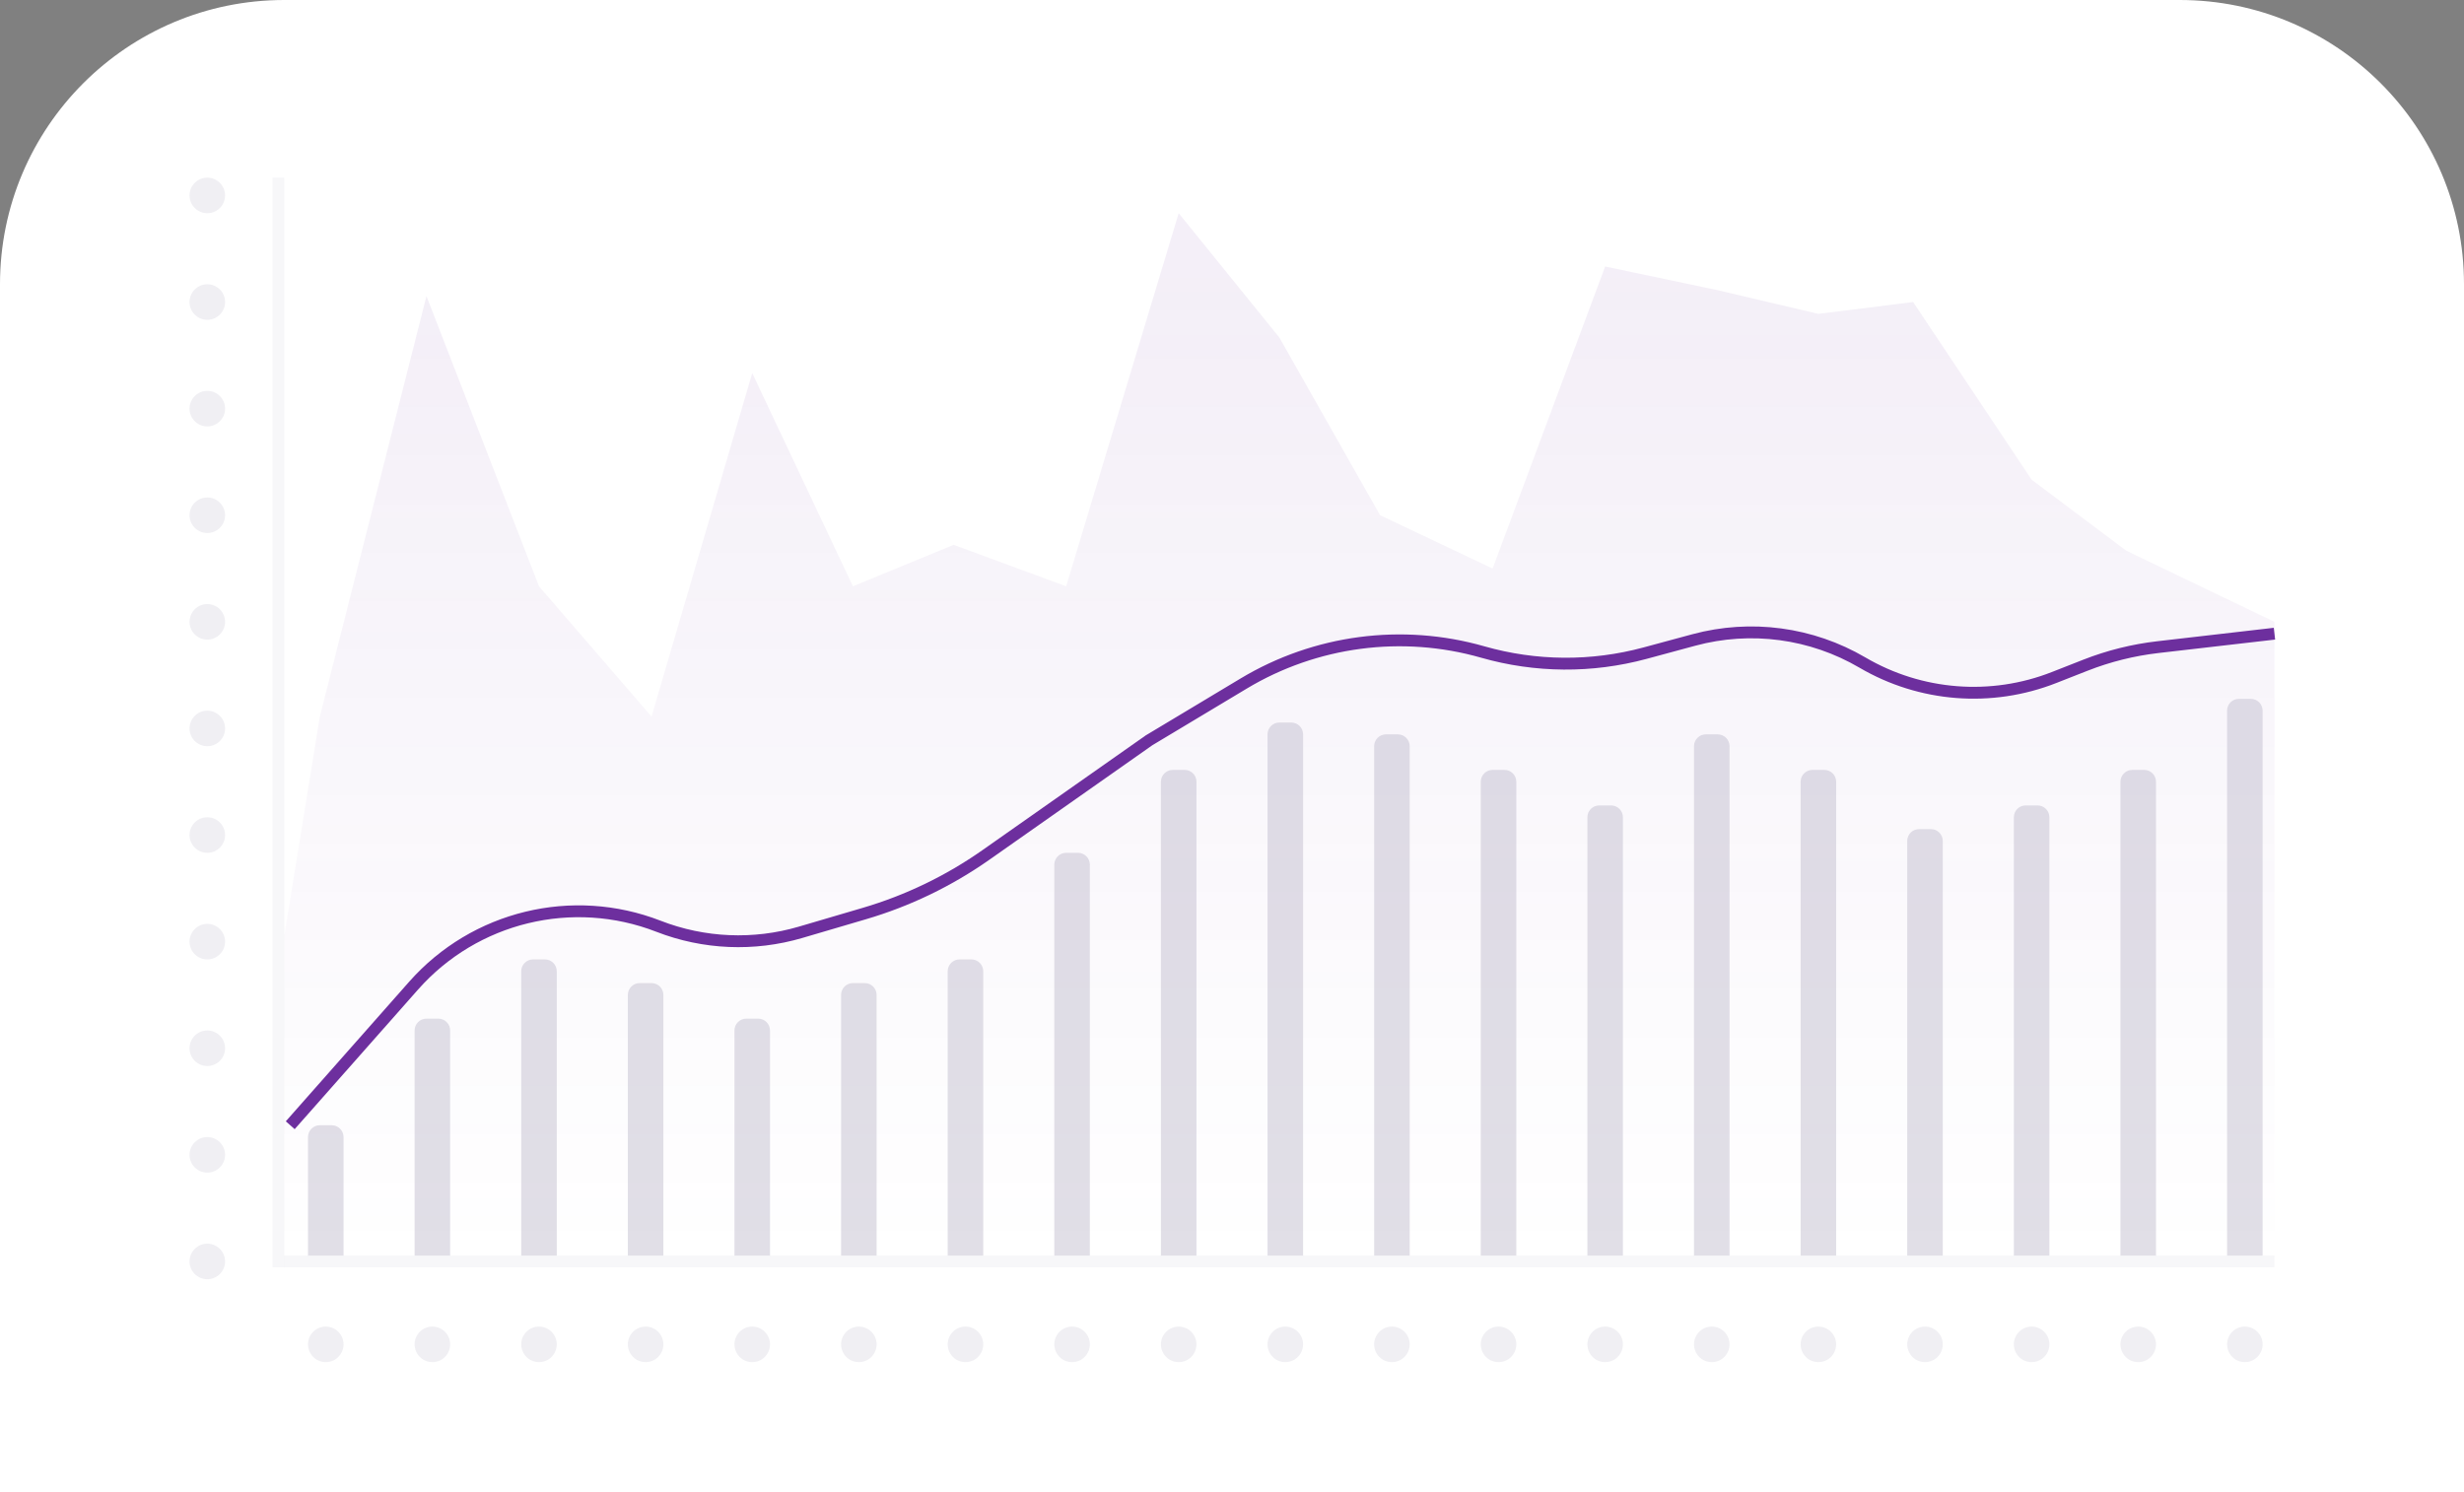 <svg width="208" height="126" viewBox="0 0 208 126" fill="none" xmlns="http://www.w3.org/2000/svg">
<rect x="0" y="0" width="208" height="126" fill="#808080" stroke="none"/>
<path d="M0 24C0 10.745 10.745 0 24 0H184C197.255 0 208 10.745 208 24V126H0V24Z" fill="white"/>
<path opacity="0.08" d="M27 60.5L24 79V106H192V52.5L179.5 46.5L171.5 40.5L161.5 25.5L153.5 26.5L145 24.5L135.5 22.5L126 48L116.5 43.5L108 28.5L99.5 18L90 49.5L80.5 46L72 49.5L63.5 31.5L55 60.5L45.5 49.5L36 25L27 60.5Z" fill="url(#paint0_linear_2078_37144)"/>
<rect opacity="0.1" x="23" y="15" width="1" height="92" fill="#B3AFC3"/>
<rect opacity="0.1" x="192" y="106" width="1" height="168" transform="rotate(90 192 106)" fill="#B3AFC3"/>
<g opacity="0.2">
<path d="M19 16.5C19 17.328 18.328 18 17.5 18C16.672 18 16 17.328 16 16.5C16 15.672 16.672 15 17.5 15C18.328 15 19 15.672 19 16.5Z" fill="#B3AFC3"/>
<path d="M29 113.5C29 114.328 28.328 115 27.5 115C26.672 115 26 114.328 26 113.5C26 112.672 26.672 112 27.5 112C28.328 112 29 112.672 29 113.5Z" fill="#B3AFC3"/>
<path d="M38 113.5C38 114.328 37.328 115 36.5 115C35.672 115 35 114.328 35 113.5C35 112.672 35.672 112 36.5 112C37.328 112 38 112.672 38 113.5Z" fill="#B3AFC3"/>
<path d="M47 113.5C47 114.328 46.328 115 45.5 115C44.672 115 44 114.328 44 113.5C44 112.672 44.672 112 45.5 112C46.328 112 47 112.672 47 113.5Z" fill="#B3AFC3"/>
<path d="M56 113.5C56 114.328 55.328 115 54.5 115C53.672 115 53 114.328 53 113.5C53 112.672 53.672 112 54.5 112C55.328 112 56 112.672 56 113.5Z" fill="#B3AFC3"/>
<path d="M65 113.5C65 114.328 64.328 115 63.5 115C62.672 115 62 114.328 62 113.5C62 112.672 62.672 112 63.5 112C64.328 112 65 112.672 65 113.5Z" fill="#B3AFC3"/>
<path d="M74 113.5C74 114.328 73.328 115 72.5 115C71.672 115 71 114.328 71 113.5C71 112.672 71.672 112 72.5 112C73.328 112 74 112.672 74 113.5Z" fill="#B3AFC3"/>
<path d="M83 113.5C83 114.328 82.328 115 81.5 115C80.672 115 80 114.328 80 113.5C80 112.672 80.672 112 81.5 112C82.328 112 83 112.672 83 113.5Z" fill="#B3AFC3"/>
<path d="M92 113.5C92 114.328 91.328 115 90.5 115C89.672 115 89 114.328 89 113.5C89 112.672 89.672 112 90.5 112C91.328 112 92 112.672 92 113.5Z" fill="#B3AFC3"/>
<path d="M101 113.5C101 114.328 100.328 115 99.5 115C98.672 115 98 114.328 98 113.5C98 112.672 98.672 112 99.5 112C100.328 112 101 112.672 101 113.5Z" fill="#B3AFC3"/>
<path d="M110 113.5C110 114.328 109.328 115 108.5 115C107.672 115 107 114.328 107 113.5C107 112.672 107.672 112 108.5 112C109.328 112 110 112.672 110 113.5Z" fill="#B3AFC3"/>
<path d="M119 113.5C119 114.328 118.328 115 117.5 115C116.672 115 116 114.328 116 113.5C116 112.672 116.672 112 117.5 112C118.328 112 119 112.672 119 113.5Z" fill="#B3AFC3"/>
<path d="M128 113.5C128 114.328 127.328 115 126.5 115C125.672 115 125 114.328 125 113.5C125 112.672 125.672 112 126.5 112C127.328 112 128 112.672 128 113.5Z" fill="#B3AFC3"/>
<path d="M137 113.5C137 114.328 136.328 115 135.5 115C134.672 115 134 114.328 134 113.5C134 112.672 134.672 112 135.5 112C136.328 112 137 112.672 137 113.5Z" fill="#B3AFC3"/>
<path d="M146 113.5C146 114.328 145.328 115 144.5 115C143.672 115 143 114.328 143 113.5C143 112.672 143.672 112 144.5 112C145.328 112 146 112.672 146 113.5Z" fill="#B3AFC3"/>
<path d="M155 113.5C155 114.328 154.328 115 153.5 115C152.672 115 152 114.328 152 113.5C152 112.672 152.672 112 153.5 112C154.328 112 155 112.672 155 113.5Z" fill="#B3AFC3"/>
<path d="M164 113.5C164 114.328 163.328 115 162.5 115C161.672 115 161 114.328 161 113.5C161 112.672 161.672 112 162.5 112C163.328 112 164 112.672 164 113.5Z" fill="#B3AFC3"/>
<path d="M173 113.5C173 114.328 172.328 115 171.5 115C170.672 115 170 114.328 170 113.5C170 112.672 170.672 112 171.5 112C172.328 112 173 112.672 173 113.5Z" fill="#B3AFC3"/>
<path d="M182 113.5C182 114.328 181.328 115 180.5 115C179.672 115 179 114.328 179 113.5C179 112.672 179.672 112 180.5 112C181.328 112 182 112.672 182 113.5Z" fill="#B3AFC3"/>
<path d="M191 113.5C191 114.328 190.328 115 189.5 115C188.672 115 188 114.328 188 113.5C188 112.672 188.672 112 189.5 112C190.328 112 191 112.672 191 113.5Z" fill="#B3AFC3"/>
<path d="M19 25.5C19 26.328 18.328 27 17.5 27C16.672 27 16 26.328 16 25.5C16 24.672 16.672 24 17.5 24C18.328 24 19 24.672 19 25.5Z" fill="#B3AFC3"/>
<path d="M19 34.5C19 35.328 18.328 36 17.5 36C16.672 36 16 35.328 16 34.5C16 33.672 16.672 33 17.5 33C18.328 33 19 33.672 19 34.5Z" fill="#B3AFC3"/>
<path d="M19 43.5C19 44.328 18.328 45 17.5 45C16.672 45 16 44.328 16 43.5C16 42.672 16.672 42 17.5 42C18.328 42 19 42.672 19 43.5Z" fill="#B3AFC3"/>
<path d="M19 52.5C19 53.328 18.328 54 17.5 54C16.672 54 16 53.328 16 52.5C16 51.672 16.672 51 17.5 51C18.328 51 19 51.672 19 52.5Z" fill="#B3AFC3"/>
<path d="M19 61.5C19 62.328 18.328 63 17.5 63C16.672 63 16 62.328 16 61.5C16 60.672 16.672 60 17.5 60C18.328 60 19 60.672 19 61.5Z" fill="#B3AFC3"/>
<path d="M19 70.5C19 71.328 18.328 72 17.5 72C16.672 72 16 71.328 16 70.5C16 69.672 16.672 69 17.5 69C18.328 69 19 69.672 19 70.5Z" fill="#B3AFC3"/>
<path d="M19 79.5C19 80.328 18.328 81 17.5 81C16.672 81 16 80.328 16 79.5C16 78.672 16.672 78 17.5 78C18.328 78 19 78.672 19 79.5Z" fill="#B3AFC3"/>
<path d="M19 88.5C19 89.328 18.328 90 17.5 90C16.672 90 16 89.328 16 88.5C16 87.672 16.672 87 17.5 87C18.328 87 19 87.672 19 88.5Z" fill="#B3AFC3"/>
<path d="M19 97.5C19 98.328 18.328 99 17.5 99C16.672 99 16 98.328 16 97.5C16 96.672 16.672 96 17.5 96C18.328 96 19 96.672 19 97.5Z" fill="#B3AFC3"/>
<path d="M19 106.5C19 107.328 18.328 108 17.5 108C16.672 108 16 107.328 16 106.5C16 105.672 16.672 105 17.5 105C18.328 105 19 105.672 19 106.5Z" fill="#B3AFC3"/>
</g>
<path d="M24.5 95L34.909 83.221C40.071 77.38 48.326 75.377 55.591 78.202V78.202C59.422 79.692 63.639 79.871 67.582 78.711L72.961 77.129C76.629 76.05 80.096 74.379 83.224 72.181L97 62.5L104.988 57.707C111.056 54.066 118.362 53.103 125.166 55.047V55.047C129.637 56.325 134.372 56.359 138.861 55.146L142.983 54.032C147.792 52.732 152.92 53.419 157.217 55.938V55.938C162.131 58.818 168.095 59.284 173.396 57.201L176.037 56.164C178.004 55.391 180.063 54.877 182.163 54.635L192 53.5" stroke="#6D2F9E"/>
<g opacity="0.4">
<path d="M189 59C188.448 59 188 59.448 188 60V106H191V60C191 59.448 190.552 59 190 59H189Z" fill="#B3AFC3"/>
<path d="M107 62C107 61.448 107.448 61 108 61H109C109.552 61 110 61.448 110 62V106H107V62Z" fill="#B3AFC3"/>
<path d="M99 65C98.448 65 98 65.448 98 66V106H101V66C101 65.448 100.552 65 100 65H99Z" fill="#B3AFC3"/>
<path d="M89 73C89 72.448 89.448 72 90 72H91C91.552 72 92 72.448 92 73V106H89V73Z" fill="#B3AFC3"/>
<path d="M45 81C44.448 81 44 81.448 44 82V106H47V82C47 81.448 46.552 81 46 81H45Z" fill="#B3AFC3"/>
<path d="M35 87C35 86.448 35.448 86 36 86H37C37.552 86 38 86.448 38 87V106H35V87Z" fill="#B3AFC3"/>
<path d="M26 96C26 95.448 26.448 95 27 95H28C28.552 95 29 95.448 29 96V106H26V96Z" fill="#B3AFC3"/>
<path d="M53 84C53 83.448 53.448 83 54 83H55C55.552 83 56 83.448 56 84V106H53V84Z" fill="#B3AFC3"/>
<path d="M63 86C62.448 86 62 86.448 62 87V106H65V87C65 86.448 64.552 86 64 86H63Z" fill="#B3AFC3"/>
<path d="M71 84C71 83.448 71.448 83 72 83H73C73.552 83 74 83.448 74 84V106H71V84Z" fill="#B3AFC3"/>
<path d="M81 81C80.448 81 80 81.448 80 82V106H83V82C83 81.448 82.552 81 82 81H81Z" fill="#B3AFC3"/>
<path d="M117 62C116.448 62 116 62.448 116 63V106H119V63C119 62.448 118.552 62 118 62H117Z" fill="#B3AFC3"/>
<path d="M125 66C125 65.448 125.448 65 126 65H127C127.552 65 128 65.448 128 66V106H125V66Z" fill="#B3AFC3"/>
<path d="M135 68C134.448 68 134 68.448 134 69V106H137V69C137 68.448 136.552 68 136 68H135Z" fill="#B3AFC3"/>
<path d="M143 63C143 62.448 143.448 62 144 62H145C145.552 62 146 62.448 146 63V106H143V63Z" fill="#B3AFC3"/>
<path d="M153 65C152.448 65 152 65.448 152 66V106H155V66C155 65.448 154.552 65 154 65H153Z" fill="#B3AFC3"/>
<path d="M161 71C161 70.448 161.448 70 162 70H163C163.552 70 164 70.448 164 71V106H161V71Z" fill="#B3AFC3"/>
<path d="M171 68C170.448 68 170 68.448 170 69V106H173V69C173 68.448 172.552 68 172 68H171Z" fill="#B3AFC3"/>
<path d="M179 66C179 65.448 179.448 65 180 65H181C181.552 65 182 65.448 182 66V106H179V66Z" fill="#B3AFC3"/>
</g>
<defs>
<linearGradient id="paint0_linear_2078_37144" x1="108" y1="22.5" x2="108" y2="106" gradientUnits="userSpaceOnUse">
<stop stop-color="#6D2F9E"/>
<stop offset="1" stop-color="#6D2F9E" stop-opacity="0"/>
</linearGradient>
</defs>
</svg>
